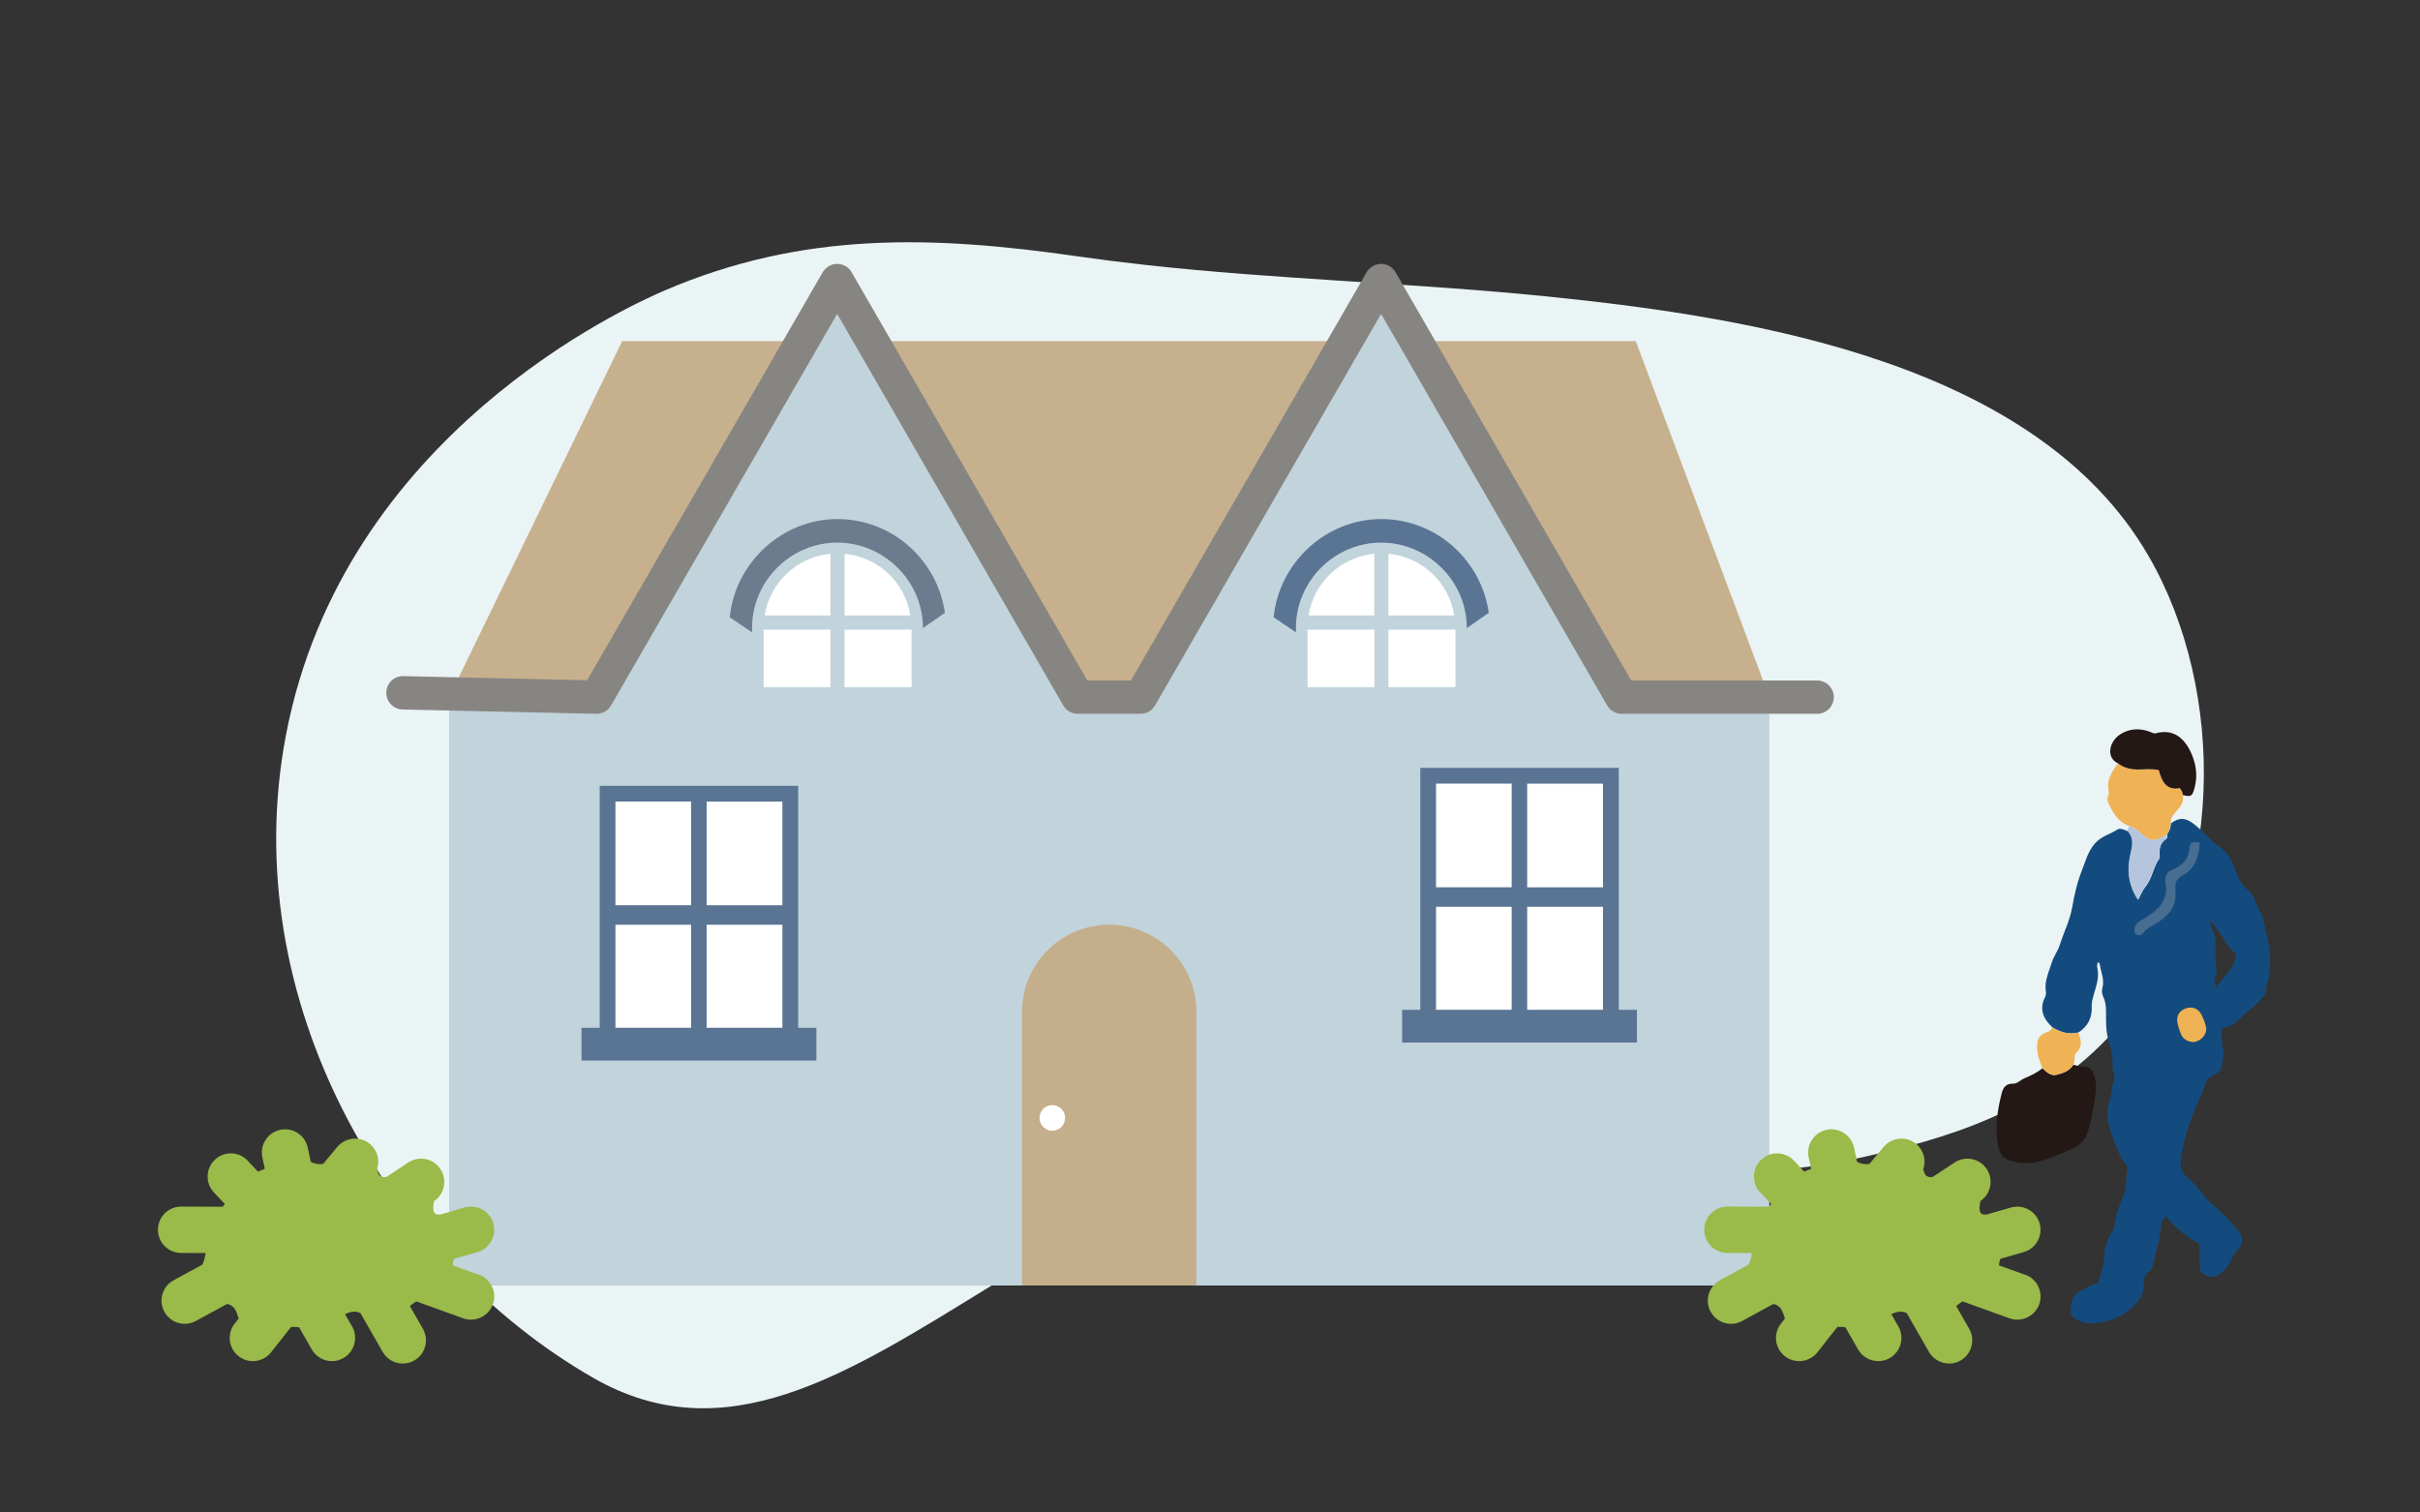 <?xml version="1.0" encoding="UTF-8"?> <svg xmlns="http://www.w3.org/2000/svg" id="_レイヤー_1" viewBox="0 0 512 320"><rect x="0" y="0" width="512" height="320" fill="#333333" stroke="none"/><defs><style>.cls-1{fill:#efb254;}.cls-1,.cls-2,.cls-3,.cls-4,.cls-5,.cls-6,.cls-7,.cls-8,.cls-9,.cls-10,.cls-11,.cls-12,.cls-13,.cls-14{stroke-width:0px;}.cls-2{fill:#9aba49;}.cls-3{fill:#231815;}.cls-4{fill:#476d90;}.cls-5{fill:#c7b08d;}.cls-6{fill:#5a7494;}.cls-7{fill:#eaf4f5;}.cls-8{fill:#c4ae8b;}.cls-9{fill:#6c7c8f;}.cls-10{fill:#c1d3db;}.cls-11{fill:#134b7f;}.cls-12{fill:#878582;}.cls-13{fill:#fff;}.cls-14{fill:#b5c5de;}</style></defs><path class="cls-7" d="M241.67,55.97c-4.56-.51-9.11-1.08-13.65-1.73-30.65-4.41-58.18-5.36-87.52,7.27-7.78,3.35-67.86,30.4-80,94-10.74,56.28,21.78,111.21,65,136,55.53,31.84,102.14-65.54,193-50,17.59,3.01,43.18,10.88,77,3,13.41-3.12,37.81-8.81,54-29,21.16-26.39,21.69-69.29,5-98-23.68-40.74-83.44-50.31-126.42-54.71-28.74-2.95-57.7-3.62-86.41-6.82Z"></path><polygon class="cls-5" points="346.08 72.17 131.64 72.17 95.03 147.49 374.33 147.49 346.08 72.17"></polygon><polygon class="cls-10" points="343.09 147.49 292.21 59.36 241.33 147.49 228.03 147.49 177.14 59.36 126.26 147.49 95.03 147.49 95.03 271.97 374.33 271.97 374.33 147.49 343.09 147.49"></polygon><path class="cls-8" d="M234.68,195.65c-10.19,0-18.45,8.26-18.45,18.45v57.87h36.89v-57.87c0-10.2-8.26-18.45-18.44-18.45Z"></path><circle class="cls-13" cx="222.64" cy="236.52" r="2.71"></circle><rect class="cls-6" x="126.88" y="166.26" width="41.99" height="54.65"></rect><path class="cls-13" d="M149.5,169.6v21.93h16.03v-21.93h-16.03ZM130.21,191.52h16v-21.93h-16v21.93ZM130.21,217.58h16v-21.93h-16v21.93ZM149.5,217.58h16.03v-21.93h-16.03v21.93Z"></path><rect class="cls-6" x="123.03" y="217.45" width="49.69" height="6.93"></rect><rect class="cls-6" x="300.49" y="162.46" width="41.99" height="54.65"></rect><path class="cls-13" d="M323.11,165.8v21.93h16.03v-21.93h-16.03ZM303.82,187.72h16v-21.93h-16v21.93ZM303.82,213.78h16v-21.93h-16v21.93ZM323.11,213.78h16.03v-21.93h-16.03v21.93Z"></path><rect class="cls-6" x="296.64" y="213.65" width="49.69" height="6.93"></rect><path class="cls-13" d="M178.68,133.22v12.16h14.18v-12.16h-14.18ZM178.68,117.16v13.05h13.91c-1.06-6.97-6.78-12.37-13.91-13.05ZM161.57,145.38h14.13v-12.16h-14.13v12.16ZM161.78,130.21h13.91v-13.05c-7.08.67-12.8,6.07-13.91,13.05Z"></path><path class="cls-9" d="M159.11,133.8v-.96c0-9.91,8.18-18.04,18.04-18.04s18.11,8.13,18.11,18.04v.05l4.65-3.24c-1.59-11.17-11.13-19.83-22.76-19.83s-21.6,9.17-22.76,20.78l4.73,3.19Z"></path><path class="cls-13" d="M293.75,133.22v12.16h14.18v-12.16h-14.18ZM293.75,117.16v13.05h13.91c-1.06-6.97-6.78-12.37-13.91-13.05ZM276.64,145.38h14.13v-12.16h-14.13v12.16ZM276.85,130.21h13.91v-13.05c-7.08.67-12.8,6.07-13.91,13.05Z"></path><path class="cls-6" d="M274.18,133.8v-.96c0-9.91,8.18-18.04,18.04-18.04s18.11,8.13,18.11,18.04v.05l4.65-3.24c-1.59-11.17-11.13-19.83-22.76-19.83s-21.6,9.17-22.76,20.78l4.73,3.19Z"></path><path class="cls-12" d="M384.46,151.02h-41.37c-1.26,0-2.43-.67-3.06-1.77l-47.83-82.84-47.83,82.84c-.63,1.09-1.8,1.77-3.06,1.77h-13.3c-1.26,0-2.43-.67-3.06-1.77l-47.83-82.84-47.83,82.84c-.64,1.12-1.84,1.78-3.14,1.77l-40.97-.91c-1.95-.04-3.49-1.66-3.45-3.61.04-1.95,1.63-3.51,3.61-3.45l38.88.87,49.84-86.32c.63-1.09,1.8-1.77,3.06-1.77s2.43.67,3.06,1.77l49.87,86.37h9.22l49.87-86.37c.63-1.09,1.8-1.77,3.06-1.77s2.43.67,3.06,1.77l49.86,86.37h39.33c1.95,0,3.53,1.58,3.53,3.53s-1.58,3.53-3.53,3.53Z"></path><path class="cls-11" d="M459.22,174.26c1.91-1.44,3.26-1.28,5.12.22,1.88,1.51,3.44,3.37,5.41,4.79,1.67,1.21,2.54,3.05,3.24,4.98.54,1.5,1.31,2.92,2.53,4.01.69.61,1.17,1.27,1.49,2.17.33.93.89,1.82,1.31,2.72.6,1.26.79,2.71,1.13,4.09.22.92.4,1.85.58,2.78.46,2.31.21,4.63-.05,6.93-.1.85-.62,1.66-.54,2.6.05.59-.38.99-.71,1.41-1.66,2.07-3.94,3.49-5.76,5.4-.68.72-1.78.87-2.78,1.2-.4,1.62.02,3.2.2,4.77.13,1.17-.26,2.25-.37,3.38-.06.66-.58,1.15-1.2,1.49-.63.34-1.24.72-1.74,1.02-.73,1.79-1.38,3.51-2.12,5.19-1.77,4.06-3.14,8.23-3.6,12.66-.13,1.28.6,2.32,1.47,3.09,1.4,1.25,2.63,2.62,3.72,4.13.63.86,1.5,1.55,2.3,2.22,1.79,1.51,3.34,3.21,4.77,5.03,1.08,1.38,1.1,2.41-.06,3.68-.83.9-1.33,1.95-1.87,3.01-.78,1.53-2.64,3.23-4.13,2.89-1.41-.33-2.15-.91-2.19-2.35-.03-1.5,0-3,0-4.65-2.7-1.35-5.09-3.3-7.08-5.72-.85.65-1.05,1.49-1.1,2.18-.18,2.56-1.06,4.96-1.51,7.45-.15.83-.47,1.51-1.07,2.01-.82.69-1.14,1.64-1.07,2.54.23,2.91-1.67,4.5-3.62,5.98-1.96,1.48-4.23,2.16-6.75,2.38-1.48.13-2.63-.07-3.88-.74-.96-.51-1.31-1.41-1.23-2.22.15-1.54.56-3.07,2.16-3.9,1.21-.63,2.39-1.31,3.67-1.66.68-1.93,1.18-3.77,1.33-5.76.12-1.76.52-3.54,1.65-5.03.22-.29.44-.56.46-.95.12-2.37,1.04-4.49,1.91-6.65.74-1.84.5-3.89.91-5.82.07-.32-.28-.78-.53-1.1-1.46-1.85-2.08-4.12-2.89-6.23-.79-2.06-1.23-4.35-.49-6.65.51-1.59.51-3.3,1.07-4.89.3-.85-.32-1.62-.33-2.45-.02-1.73-.11-3.41-.69-5.1-.58-1.68-.72-3.46-.72-5.28,0-1.59.12-3.22-.64-4.75-.25-.49-.27-1.22-.12-1.76.48-1.76-.34-3.34-.56-5-.02-.16-.19-.3-.32-.47-.31.5-.26.93-.18,1.32.45,2.02-.31,3.88-.81,5.74-.2.76-.43,1.5-.39,2.27.13,2.42-.78,4.28-2.82,5.59-2,.52-3.77-.09-5.48-1.06-1.89-1.78-2.88-3.8-1.6-6.36.2-.41.26-.81.2-1.21-.37-2.24.65-4.22,1.27-6.23.38-1.25,1.27-2.37,1.68-3.69.81-2.62,2.1-5.06,2.59-7.83.47-2.66,1.07-5.38,2.07-7.88.85-2.13,1.38-4.5,3.24-6.21,1.26-1.16,2.88-1.55,4.25-2.46.65-.43,1.5.1,2.24.33,1.4,1.43.98,3.23.62,4.77-.81,3.46-.49,6.62,1.57,9.76.52-1.04.9-1.98,1.54-2.76,1.43-1.73,1.61-4.07,2.88-5.88.09-.13.12-.32.12-.48-.08-1.45-.05-2.84,1.38-3.75.34-.22.24-.65.22-1.01.44-.68.78-1.39.76-2.23ZM466.79,217.57c-.15-.94-.55-2.01-1.07-3.01-.62-1.19-1.91-1.66-3.17-1.26-1.37.43-2.15,1.59-1.87,3,.18.92.46,1.84.85,2.69.47,1.05,1.99,1.69,2.99,1.4,1.33-.38,2.27-1.47,2.28-2.83ZM467.56,194.76c.02,1.48.93,2.33,1.07,3.48.27,2.23-.06,4.48.32,6.7.08.46.03.93-.17,1.41-.33.76-.22,1.55.06,2.74,1.53-2.69,4.19-4.22,4.19-7.28-2.26-1.94-3.21-4.82-5.46-7.04Z"></path><path class="cls-3" d="M438.65,225.27c.74.18,1.44.44,2.24.42,1.06-.02,1.74.55,2.09,1.61.33.98.53,1.93.45,2.97-.24,3.11-.83,6.17-1.68,9.13-.44,1.53-1.65,2.92-3.26,3.61-2.28.97-4.55,2.1-6.94,2.69-2.12.52-4.43.51-6.57-.25-1.42-.51-2.04-1.76-2.29-3.2-.64-3.72-.11-7.35.81-10.96.31-1.23.95-2.05,2.34-2.01.98.03,1.59-.76,2.4-1.11,1.36-.59,2.73-1.19,3.87-2.16.87.77,1.68,1.7,3.04,1.37,1.38-.34,2.68-.8,3.49-2.1Z"></path><path class="cls-1" d="M459.22,174.26c.02.84-.32,1.55-.76,2.23-2.55,1.72-3.63,1.68-5.82-.45-.63-.61-1.32-.99-2.11-1.27-2.09-.67-3.18-2.35-4.12-4.14-.38-.71-.73-1.52-.36-2.4.09-.21.2-.49.14-.69-.68-2.44.65-4.24,1.91-6.06,1.27,1,2.72,1.32,4.33,1.31,1.41,0,2.84-.19,4.32.13.6,2.37,1.57,4.36,4.46,3.81.37.54.59.96.63,1.45.32,1.76-.87,2.87-1.86,4-.56.64-.8,1.27-.75,2.07Z"></path><path class="cls-3" d="M461.83,168.19c-.04-.49-.26-.91-.63-1.45-2.88.55-3.85-1.44-4.46-3.81-1.48-.32-2.91-.13-4.32-.13-1.61,0-3.05-.31-4.33-1.31-2.52-1.15-1.95-4.57.53-6.15,1.89-1.2,4.03-1.32,6.16-.55.45.16.85.47,1.36.34,3.5-.92,5.76.81,7.21,3.69,1.27,2.52,1.71,5.27.9,8.08-.46,1.61-.74,1.74-2.43,1.3Z"></path><path class="cls-1" d="M438.65,225.27c-.8,1.29-2.11,1.76-3.49,2.1-1.36.33-2.17-.6-3.04-1.37-.62-1.55-1.2-3.09-1.14-4.83.05-1.31.55-2.19,1.73-2.64.63-.24,1.26-.41,1.49-1.14,1.71.97,3.48,1.58,5.48,1.06.6,1.49,1.04,2.9-.39,4.27-.66.63-.12,1.76-.64,2.54Z"></path><path class="cls-14" d="M450.52,174.77c.79.28,1.48.65,2.11,1.27,2.19,2.13,3.28,2.17,5.82.45.03.36.13.79-.22,1.01-1.43.91-1.45,2.3-1.38,3.75,0,.16-.03.36-.12.48-1.27,1.81-1.45,4.15-2.88,5.88-.64.78-1.02,1.72-1.54,2.76-2.06-3.14-2.38-6.3-1.57-9.76.36-1.54.78-3.34-.62-4.77,0-.4.2-.74.38-1.08Z"></path><path class="cls-1" d="M466.79,217.57c0,1.35-.95,2.45-2.28,2.83-1,.29-2.52-.35-2.99-1.4-.38-.85-.67-1.77-.85-2.69-.28-1.41.5-2.56,1.87-3,1.27-.4,2.55.07,3.17,1.26.52,1,.92,2.06,1.07,3.01Z"></path><path class="cls-4" d="M451.75,197.67c.56.17,1.15.34,1.45-.05,1.2-1.56,3.12-2.11,4.56-3.36,1.57-1.36,2.54-2.81,2.5-4.89,0-.42.05-.85,0-1.26-.18-1.44.23-2.22,1.71-3.02,2.54-1.37,3.27-4.03,3.43-6.81-1.44-.33-2.07-.1-2.16,1.1-.18,2.53-1.66,3.84-3.81,4.69-.79.31-1.15.99-1.32,1.77-.05.23-.06.49-.01.72.89,4.28-1.94,6.31-5.01,8.1-1.22.71-1.81,1.5-1.33,3Z"></path><path class="cls-2" d="M101.31,269.71l-5.52-1.99c0-.4.07-.86.28-1.39l4.94-1.42c2.6-.75,4.11-3.47,3.36-6.07-.75-2.6-3.47-4.11-6.07-3.36l-5.37,1.54s0-.1,0-.1c0,0-1.85.57-1.09-2.7,0-.04,0-.07,0-.11,2.22-1.5,2.83-4.51,1.35-6.76-1.49-2.26-4.53-2.89-6.8-1.4l-4.65,3.06c-.58.1-1.66.09-1.9-1.34-.01-.08-.07-.14-.11-.21.68-1.89.17-4.07-1.46-5.43-2.08-1.73-5.17-1.45-6.91.63l-2.99,3.59c-.78.13-1.67.05-2.62-.44l-.64-3c-.57-2.65-3.18-4.34-5.83-3.77-2.65.57-4.34,3.18-3.77,5.83l.52,2.42c-.37.17-.82.35-1.37.55-.03.01-.06.03-.09.04l-2.16-2.31c-1.85-1.97-4.96-2.08-6.93-.22-1.98,1.85-2.08,4.96-.22,6.93l2.31,2.46c-.15.19-.31.38-.46.57l-8.77-.03h-.02c-2.7,0-4.9,2.19-4.91,4.89,0,2.71,2.18,4.91,4.89,4.92l5.2.02c-.12.81-.32,1.63-.66,2.43l-6.11,3.33c-2.38,1.3-3.26,4.28-1.96,6.66.89,1.63,2.57,2.56,4.31,2.56.79,0,1.6-.19,2.34-.6l6.61-3.6c.84.15,1.56.63,2.01,1.77.19.47.33.9.45,1.32l-.84,1.06c-1.68,2.13-1.31,5.21.82,6.89.9.71,1.97,1.05,3.03,1.05,1.45,0,2.89-.64,3.86-1.87l4.23-5.37c.6-.02,1.17,0,1.69.07l2.69,4.7c.91,1.58,2.56,2.47,4.26,2.47.83,0,1.67-.21,2.44-.65,2.35-1.35,3.16-4.35,1.82-6.7l-1.48-2.58c1.11-.55,2.21-.76,3.25-.23l4.7,8.2c.91,1.58,2.56,2.47,4.26,2.47.83,0,1.67-.21,2.44-.65,2.35-1.35,3.16-4.35,1.82-6.7l-2.76-4.82c.41-.34.87-.67,1.36-.98l9.92,3.58c.55.2,1.11.29,1.66.29,2.01,0,3.89-1.25,4.62-3.24.92-2.55-.4-5.36-2.95-6.28Z"></path><path class="cls-2" d="M428.46,269.71l-5.52-1.99c0-.4.07-.86.28-1.39l4.94-1.42c2.6-.75,4.11-3.47,3.36-6.07-.75-2.6-3.47-4.11-6.07-3.36l-5.37,1.54s0-.1,0-.1c0,0-1.85.57-1.09-2.7,0-.04,0-.07,0-.11,2.22-1.5,2.83-4.51,1.35-6.76-1.49-2.26-4.53-2.89-6.8-1.4l-4.65,3.06c-.58.1-1.66.09-1.9-1.34-.01-.08-.07-.14-.11-.21.68-1.89.17-4.07-1.46-5.43-2.08-1.73-5.17-1.45-6.91.63l-2.99,3.59c-.78.13-1.67.05-2.62-.44l-.64-3c-.57-2.65-3.18-4.34-5.83-3.77-2.65.57-4.34,3.18-3.77,5.83l.52,2.42c-.37.17-.82.35-1.37.55-.03.01-.06.03-.09.04l-2.16-2.31c-1.85-1.97-4.96-2.08-6.93-.22-1.98,1.85-2.08,4.96-.22,6.93l2.31,2.46c-.15.19-.31.38-.46.57l-8.77-.03h-.02c-2.7,0-4.9,2.19-4.91,4.89,0,2.71,2.18,4.91,4.89,4.92l5.2.02c-.12.81-.32,1.63-.66,2.43l-6.11,3.33c-2.38,1.3-3.26,4.28-1.96,6.66.89,1.63,2.57,2.56,4.31,2.56.79,0,1.6-.19,2.34-.6l6.61-3.6c.84.15,1.56.63,2.01,1.77.19.47.33.9.45,1.32l-.84,1.06c-1.68,2.13-1.31,5.21.82,6.89.9.71,1.97,1.05,3.03,1.05,1.45,0,2.89-.64,3.86-1.87l4.23-5.37c.6-.02,1.17,0,1.69.07l2.69,4.7c.91,1.58,2.56,2.47,4.26,2.47.83,0,1.67-.21,2.44-.65,2.35-1.35,3.16-4.35,1.82-6.7l-1.48-2.58c1.11-.55,2.21-.76,3.25-.23l4.7,8.2c.91,1.58,2.56,2.47,4.26,2.47.83,0,1.67-.21,2.44-.65,2.35-1.35,3.16-4.35,1.82-6.7l-2.76-4.82c.41-.34.87-.67,1.36-.98l9.92,3.58c.55.2,1.11.29,1.66.29,2.01,0,3.89-1.25,4.62-3.24.92-2.55-.4-5.36-2.95-6.28Z"></path></svg> 